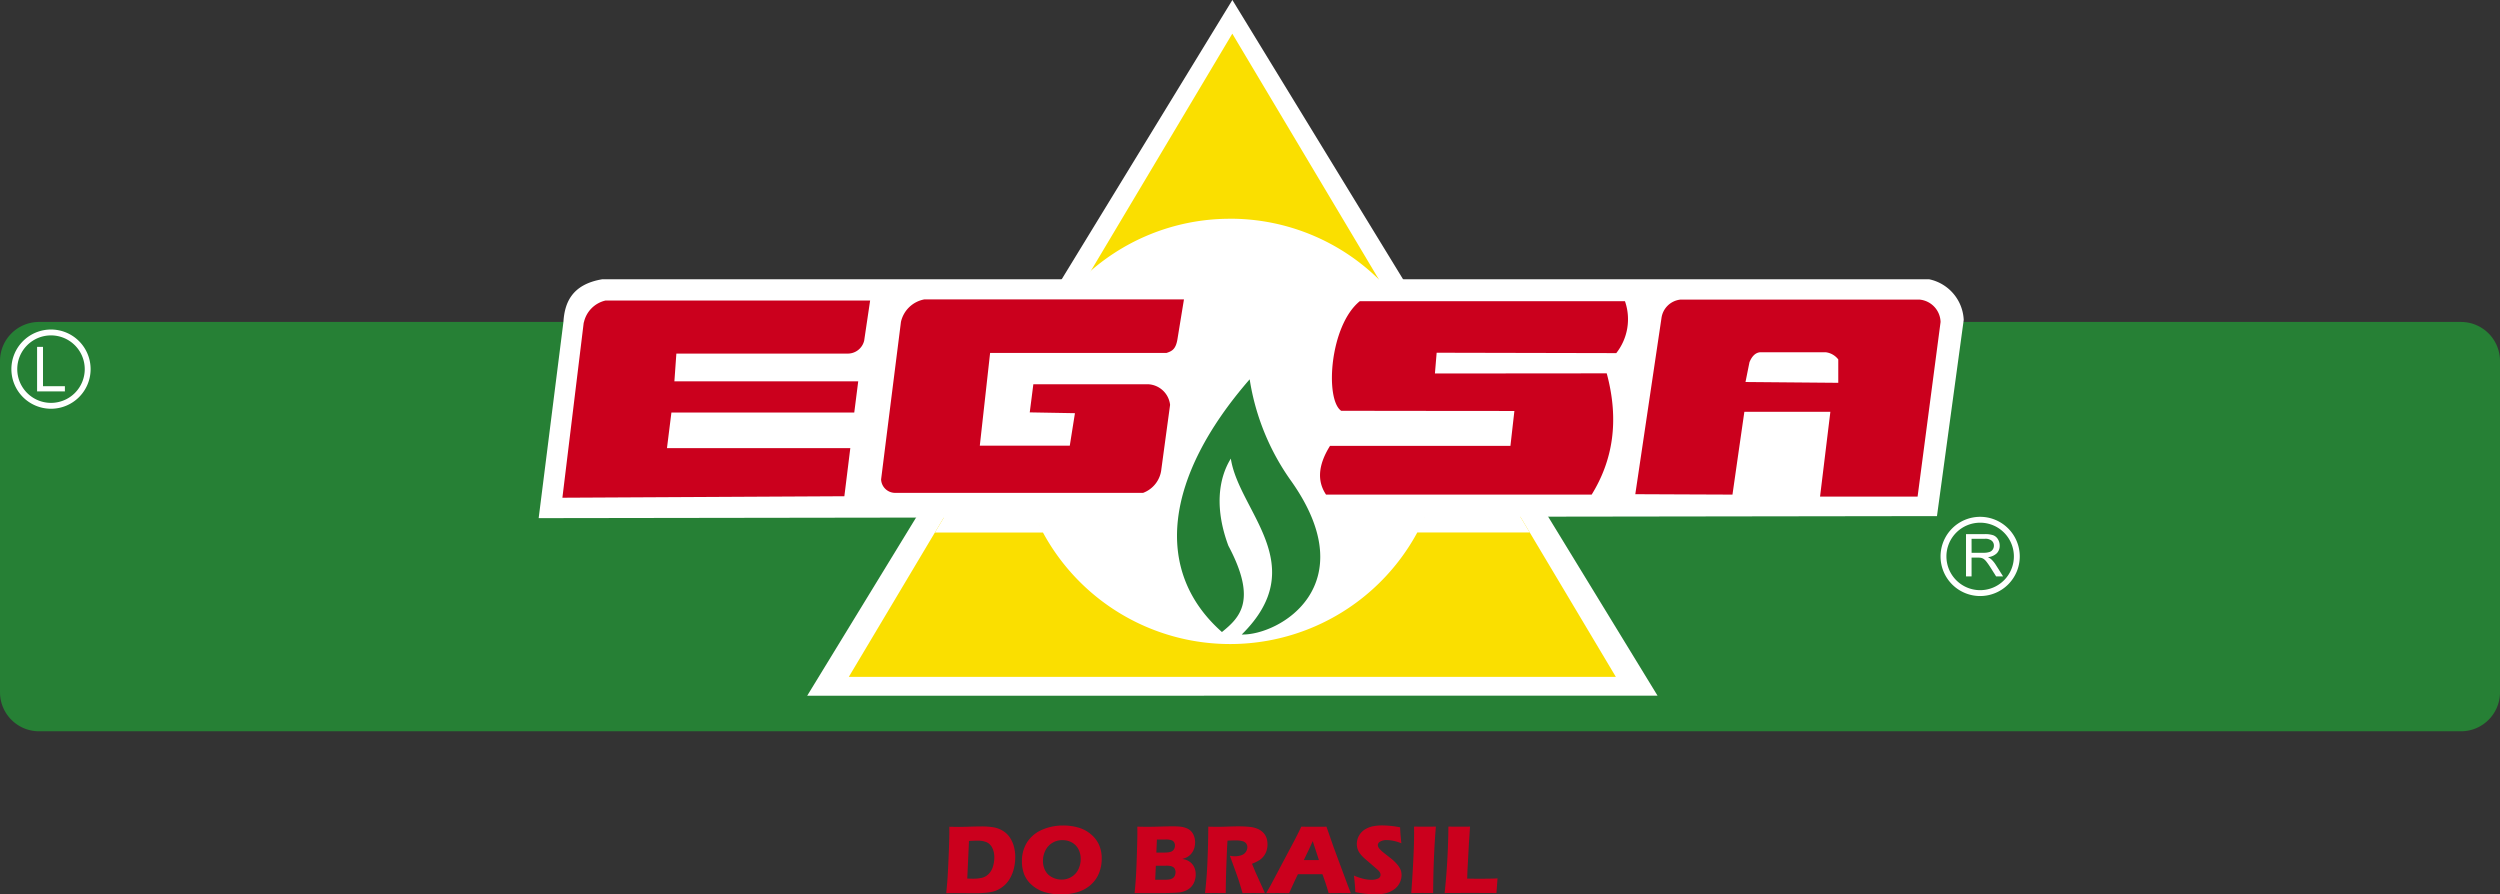 <svg xmlns="http://www.w3.org/2000/svg" xmlns:xlink="http://www.w3.org/1999/xlink" width="309" height="110.541" viewBox="0 0 309 110.541"><rect x="0" y="0" width="309" height="110.541" fill="#333333" stroke="none"/><defs><clipPath id="clip-path"><rect id="Ret&#xE2;ngulo_2430" data-name="Ret&#xE2;ngulo 2430" width="309" height="110.541" fill="none"></rect></clipPath></defs><g id="Grupo_4870" data-name="Grupo 4870" transform="translate(0 -0.003)"><g id="Grupo_4869" data-name="Grupo 4869" transform="translate(0 0.003)" clip-path="url(#clip-path)"><path id="Caminho_8820" data-name="Caminho 8820" d="M1291.693,1081.389c.1-.945.17-1.719.214-2.317q.127-1.633.188-3.251c.042-1.075.063-1.96.063-2.646.545.006,1.028.011,1.449.011.284,0,.694,0,1.227-.011l-.144,2.182-.181,3.409-.024.835c.693.014,1.143.017,1.348.017,1.055,0,1.857-.011,2.4-.041l-.135,1.81c-1.055,0-2.057-.012-3.013-.012-1.293,0-2.419.008-3.389.012m-4.123,0q.347-4.835.35-7.436l-.01-.776c.705.006,1.174.011,1.41.011l1.289-.011c-.073.9-.129,1.757-.175,2.563q-.086,1.686-.124,3.151c-.021.976-.035,1.813-.035,2.5l-1.229-.012c-.243,0-.735.008-1.477.012m-6.911-.122c-.049-.853-.11-1.533-.177-2.043a6.412,6.412,0,0,0,1.209.41,4.244,4.244,0,0,0,.928.117,1.907,1.907,0,0,0,.839-.155.483.483,0,0,0,.313-.45.672.672,0,0,0-.031-.2.722.722,0,0,0-.116-.211,1.673,1.673,0,0,0-.239-.253l-1.144-.988c-.268-.224-.451-.387-.559-.489a3.792,3.792,0,0,1-.5-.57,2.008,2.008,0,0,1-.261-.54,1.942,1.942,0,0,1-.081-.582,2.059,2.059,0,0,1,.131-.718,2.144,2.144,0,0,1,1.075-1.184,2.931,2.931,0,0,1,.914-.3,6.107,6.107,0,0,1,1.009-.082,11.825,11.825,0,0,1,2.219.234c.009.276.026.53.041.758s.054.638.115,1.214a5.6,5.6,0,0,0-1.018-.311,4.586,4.586,0,0,0-.792-.084,1.548,1.548,0,0,0-.785.176.5.5,0,0,0-.311.431.61.61,0,0,0,.047.234,1.132,1.132,0,0,0,.184.268,3.151,3.151,0,0,0,.349.338c.145.124.373.305.686.543l.431.343a5.025,5.025,0,0,1,.423.383,4.189,4.189,0,0,1,.386.436,2.608,2.608,0,0,1,.251.4,1.6,1.6,0,0,1,.13.361,1.9,1.9,0,0,1,.043.4,2.2,2.2,0,0,1-.994,1.835,3.08,3.08,0,0,1-1.044.443,5.664,5.664,0,0,1-1.2.124,13.681,13.681,0,0,1-2.469-.281m-6.373-3.963h1.867c-.466-1.417-.719-2.2-.765-2.342-.263.591-.485,1.074-.673,1.453Zm-4.653,4.086.5-.865,3.108-5.864.33-.654c.1-.191.231-.469.4-.83.707.006,1.22.011,1.545.011.564,0,1.088,0,1.57-.011l.875,2.511,1.789,4.822.349.88c-.7,0-1.114-.012-1.264-.012-.335,0-.831.008-1.484.012-.176-.663-.433-1.44-.764-2.339h-3.028c-.347.705-.709,1.488-1.079,2.339-.746,0-1.205-.012-1.373-.012-.305,0-.8.008-1.475.012m-7.557,0c.08-.7.139-1.34.185-1.907s.084-1.221.115-1.969.061-1.531.078-2.36.026-1.488.026-1.977c.5.011.9.019,1.213.019s.709-.012,1.17-.028.91-.03,1.348-.03c.511,0,.968.024,1.369.063a3.144,3.144,0,0,1,.819.176,2.349,2.349,0,0,1,.621.319,2.1,2.1,0,0,1,.424.426,1.884,1.884,0,0,1,.263.549,2.5,2.5,0,0,1,.089.674,2.68,2.68,0,0,1-.1.756,2.244,2.244,0,0,1-.323.663,2.191,2.191,0,0,1-.552.535,5.143,5.143,0,0,1-.937.46l.314.764c.085.212.183.429.283.653l.8,1.763c.036.076.1.225.191.451-.659,0-1.108-.012-1.334-.012-.29,0-.763.008-1.422.012-.064-.209-.177-.6-.35-1.165-.065-.235-.123-.419-.173-.545-.095-.286-.239-.686-.424-1.2l-.621-1.707a3.419,3.419,0,0,0,.639.06,2.271,2.271,0,0,0,.794-.131,1.064,1.064,0,0,0,.541-.406,1.03,1.03,0,0,0,.184-.583.766.766,0,0,0-.136-.45.824.824,0,0,0-.436-.289,3.183,3.183,0,0,0-.917-.1c-.139,0-.286,0-.436.007s-.325.013-.528.019c-.052.819-.095,1.822-.138,3.006s-.068,2.343-.08,3.482c-.669,0-1.1-.012-1.305-.012-.233,0-.655.008-1.258.012m-6.154-1.652h1.148a3.136,3.136,0,0,0,.666-.051,1.045,1.045,0,0,0,.4-.176.745.745,0,0,0,.217-.295,1.036,1.036,0,0,0,.081-.418.852.852,0,0,0-.069-.35.557.557,0,0,0-.193-.25.841.841,0,0,0-.324-.149,2.649,2.649,0,0,0-.6-.046H1256Zm.142-3.358h.845a4.822,4.822,0,0,0,.6-.024,1.577,1.577,0,0,0,.34-.074.749.749,0,0,0,.291-.181.733.733,0,0,0,.172-.285.947.947,0,0,0,.05-.311.74.74,0,0,0-.106-.4.591.591,0,0,0-.335-.256,2.209,2.209,0,0,0-.713-.085h-1.075Zm-2.688,5.01q.126-1.322.17-2.079.058-1.039.116-2.843c.037-1.205.056-2.05.056-2.543,0-.179,0-.426-.006-.748.534.011.954.019,1.266.019.439,0,.945-.012,1.527-.028s1.08-.03,1.5-.03a8.7,8.7,0,0,1,1.07.045,2.681,2.681,0,0,1,.735.194,1.535,1.535,0,0,1,.891.92,2.183,2.183,0,0,1,.151.824,2.473,2.473,0,0,1-.086.655,2,2,0,0,1-.249.555,1.774,1.774,0,0,1-.357.406,1.917,1.917,0,0,1-.388.255,3.537,3.537,0,0,1-.508.178,2.987,2.987,0,0,1,.51.125,1.693,1.693,0,0,1,.41.223,1.645,1.645,0,0,1,.4.394,1.83,1.83,0,0,1,.258.536,2.266,2.266,0,0,1,.086.631,2.458,2.458,0,0,1-.149.858,1.993,1.993,0,0,1-.422.693,1.85,1.85,0,0,1-.594.424,3.009,3.009,0,0,1-.749.243c-.21.029-.589.053-1.14.07s-1.13.024-1.751.024l-1.577,0Zm-8.914-6.55a2.34,2.34,0,0,0-1.251.34,2.229,2.229,0,0,0-.862.945,2.84,2.84,0,0,0-.3,1.3,2.493,2.493,0,0,0,.274,1.165,1.912,1.912,0,0,0,.835.829,2.476,2.476,0,0,0,1.187.3,2.345,2.345,0,0,0,1.228-.334,2.164,2.164,0,0,0,.851-.939,2.9,2.9,0,0,0,.291-1.266,2.658,2.658,0,0,0-.269-1.189,1.994,1.994,0,0,0-.8-.847,2.335,2.335,0,0,0-1.183-.3m.106-1.81a6.634,6.634,0,0,1,1.853.256,4.172,4.172,0,0,1,1.559.83,3.662,3.662,0,0,1,1,1.308,4.106,4.106,0,0,1,.329,1.7,4.723,4.723,0,0,1-.36,1.857,3.863,3.863,0,0,1-1.054,1.435,4.234,4.234,0,0,1-1.634.864,7.1,7.1,0,0,1-1.977.271,7,7,0,0,1-1.95-.267,4.168,4.168,0,0,1-1.619-.863,3.438,3.438,0,0,1-.98-1.334,4.43,4.43,0,0,1-.287-1.628,4.328,4.328,0,0,1,.61-2.312,4.1,4.1,0,0,1,1.812-1.558,6.359,6.359,0,0,1,2.7-.557m-11.877,6.55c.22.015.451.024.693.024a5.078,5.078,0,0,0,1.094-.106,1.71,1.71,0,0,0,.839-.463,2.13,2.13,0,0,0,.54-.909,3.839,3.839,0,0,0,.174-1.144,2.533,2.533,0,0,0-.259-1.205,1.437,1.437,0,0,0-.687-.681,2.815,2.815,0,0,0-1.164-.193c-.287,0-.626.011-1.019.038Zm-2.6,1.81q.135-1.373.182-2.194.073-1.232.147-3.179c.034-.994.055-1.708.055-2.135v-.7c.469.011.871.019,1.213.019.326,0,.756-.012,1.292-.028s1.03-.03,1.5-.03a9.13,9.13,0,0,1,1.409.1,3.333,3.333,0,0,1,1.128.4,2.817,2.817,0,0,1,.881.788,3.627,3.627,0,0,1,.539,1.138,4.871,4.871,0,0,1,.184,1.348,5.813,5.813,0,0,1-.141,1.308,4.8,4.8,0,0,1-.4,1.134,3.66,3.66,0,0,1-.6.871,3.6,3.6,0,0,1-.79.623,3.177,3.177,0,0,1-.665.3,5.055,5.055,0,0,1-.917.175,13.636,13.636,0,0,1-1.471.071l-2.428-.017c-.228,0-.6.005-1.111.017" transform="translate(-1113.138 -971.007)" fill="#cb001d"></path><path id="Caminho_8821" data-name="Caminho 8821" d="M4.816,418.543h299.37A4.827,4.827,0,0,1,309,423.358v40.96a4.829,4.829,0,0,1-4.814,4.819H4.816A4.831,4.831,0,0,1,0,464.317v-40.96a4.829,4.829,0,0,1,4.816-4.815" transform="translate(0 -378.749)" fill="#268035" fill-rule="evenodd"></path><path id="Caminho_8822" data-name="Caminho 8822" d="M1049.348,85.993,1101.9,0l52.552,85.99Z" transform="translate(-949.578 -0.003)" fill="#fff" fill-rule="evenodd"></path><path id="Caminho_8823" data-name="Caminho 8823" d="M1103.437,123.316l47.4-79.5,47.406,79.5Z" transform="translate(-998.524 -39.655)" fill="#fadf00" fill-rule="evenodd"></path><path id="Caminho_8824" data-name="Caminho 8824" d="M762.021,321.986q.137.283.279.564m47.112-.58c.091-.191.18-.379.265-.568m-47.937-.014-.075-.179h0Zm.263.56c-.081-.176-.167-.354-.246-.533.079.179.165.356.246.533M809.4,322c-.086.184-.176.364-.269.545.093-.181.183-.361.269-.545m.4-.859c-.037.084-.074.168-.111.249l.114-.249ZM785.711,284.3a26.187,26.187,0,0,1,18.364,7.482H872.1a5.376,5.376,0,0,1,4.283,5.02l-3.307,24.254-51.5.074,1.165,1.952h-13.9c.091-.166.178-.335.265-.5a26.3,26.3,0,0,1-46.8-.014c.09.175.181.346.273.518H749.224l1.107-1.852-50.085.074q1.528-12.119,3.059-24.239c.144-2.3.978-4.632,4.777-5.282h59.266a26.2,26.2,0,0,1,18.364-7.482" transform="translate(-633.667 -257.266)" fill="#fff" fill-rule="evenodd"></path><path id="Caminho_8825" data-name="Caminho 8825" d="M1147.13,413.1a1.739,1.739,0,0,1-1.712-1.665q1.223-9.729,2.452-19.455a3.629,3.629,0,0,1,2.888-2.791h32.093q-.394,2.4-.785,4.8c-.2,1.349-.668,1.585-1.369,1.815h-21.806q-.636,5.733-1.273,11.466h11.121c.215-1.341.425-2.678.639-4.018l-5.587-.1c.149-1.16.3-2.317.444-3.478h14.159a2.869,2.869,0,0,1,2.743,2.549q-.54,3.968-1.077,7.937a3.5,3.5,0,0,1-2.257,2.939Z" transform="translate(-1036.514 -352.182)" fill="#cb001d" fill-rule="evenodd"></path><path id="Caminho_8826" data-name="Caminho 8826" d="M1740.081,405.1q-10.7-.007-21.411-.024c-2.018-1.4-1.43-10.515,2.3-13.545h32.777a6.777,6.777,0,0,1-1.075,6.418q-11.1-.024-22.2-.049c-.07.855-.141,1.709-.214,2.567l21.235-.019c1.589,5.894.73,10.795-1.862,14.991h-32.829c-1.058-1.579-1.068-3.531.489-6.025h22.3q.244-2.159.489-4.313" transform="translate(-1552.902 -354.303)" fill="#cb001d" fill-rule="evenodd"></path><path id="Caminho_8827" data-name="Caminho 8827" d="M2150.92,399.74l-11.466-.1q.244-1.227.491-2.448c.3-.729.713-1.153,1.273-1.225h8.183a2.3,2.3,0,0,1,1.519.883Zm-13.081,13.817q-6.005-.022-12.006-.051,1.616-10.872,3.233-21.752a2.65,2.65,0,0,1,2.352-2.3h29.547a2.86,2.86,0,0,1,2.6,2.766q-1.42,10.795-2.841,21.586h-12.056q.639-5.246,1.275-10.485h-10.63q-.737,5.116-1.47,10.238" transform="translate(-1923.71 -352.424)" fill="#cb001d" fill-rule="evenodd"></path><path id="Caminho_8828" data-name="Caminho 8828" d="M23.157,432.193a4.533,4.533,0,1,1-4.531,4.533A4.533,4.533,0,0,1,23.157,432.193Z" transform="translate(-16.855 -391.101)" fill="none" stroke="#fff" stroke-width="0.726"></path><path id="Caminho_8829" data-name="Caminho 8829" d="M48.213,456.424v-5.5h.731v4.86H51.65v.644Z" transform="translate(-43.629 -408.047)" fill="#fff"></path><path id="Caminho_8830" data-name="Caminho 8830" d="M2531.012,675.685a4.532,4.532,0,1,1-4.531,4.532A4.53,4.53,0,0,1,2531.012,675.685Z" transform="translate(-2286.266 -611.442)" fill="none" stroke="#fff" stroke-width="0.726"></path><path id="Caminho_8831" data-name="Caminho 8831" d="M2556.439,696.659h1.483a2.207,2.207,0,0,0,.738-.1.783.783,0,0,0,.4-.314.837.837,0,0,0,.137-.469.767.767,0,0,0-.268-.606,1.232,1.232,0,0,0-.845-.241h-1.649Zm-.691,2.916v-5.221h2.313a3.026,3.026,0,0,1,1.059.141,1.14,1.14,0,0,1,.578.5,1.473,1.473,0,0,1,.215.786,1.31,1.31,0,0,1-.356.936,1.8,1.8,0,0,1-1.109.483,1.761,1.761,0,0,1,.417.261,3.458,3.458,0,0,1,.571.7l.9,1.422h-.864l-.687-1.089c-.2-.315-.368-.551-.5-.719a1.554,1.554,0,0,0-.35-.348.967.967,0,0,0-.315-.138,1.77,1.77,0,0,0-.384-.03h-.8v2.323Z" transform="translate(-2312.75 -628.336)" fill="#fff"></path><path id="Caminho_8832" data-name="Caminho 8832" d="M744.577,404.5h22.6l.49-3.857H744.945l.244-3.43h21.07a2.084,2.084,0,0,0,2.142-1.593l.343-2.309.394-2.652H736.428a3.542,3.542,0,0,0-2.658,2.652c-.011.035-.023.07-.035.1l-2.633,21.62,34.85-.184.736-5.943H744.027Z" transform="translate(-661.59 -353.512)" fill="#cb001d" fill-rule="evenodd"></path><path id="Caminho_8833" data-name="Caminho 8833" d="M1536.46,513.69c3.583,6.751,1.425,8.859-.8,10.657-8.552-7.568-7.084-19.153,3.429-31.234a29.385,29.385,0,0,0,5.207,12.679c8.984,12.819-1.53,18.968-6.189,18.863,8.719-8.612-.351-15.191-1.348-21.744-1.619,2.628-1.949,6.355-.3,10.78" transform="translate(-1384.629 -446.229)" fill="#257e35" fill-rule="evenodd"></path></g></g></svg>